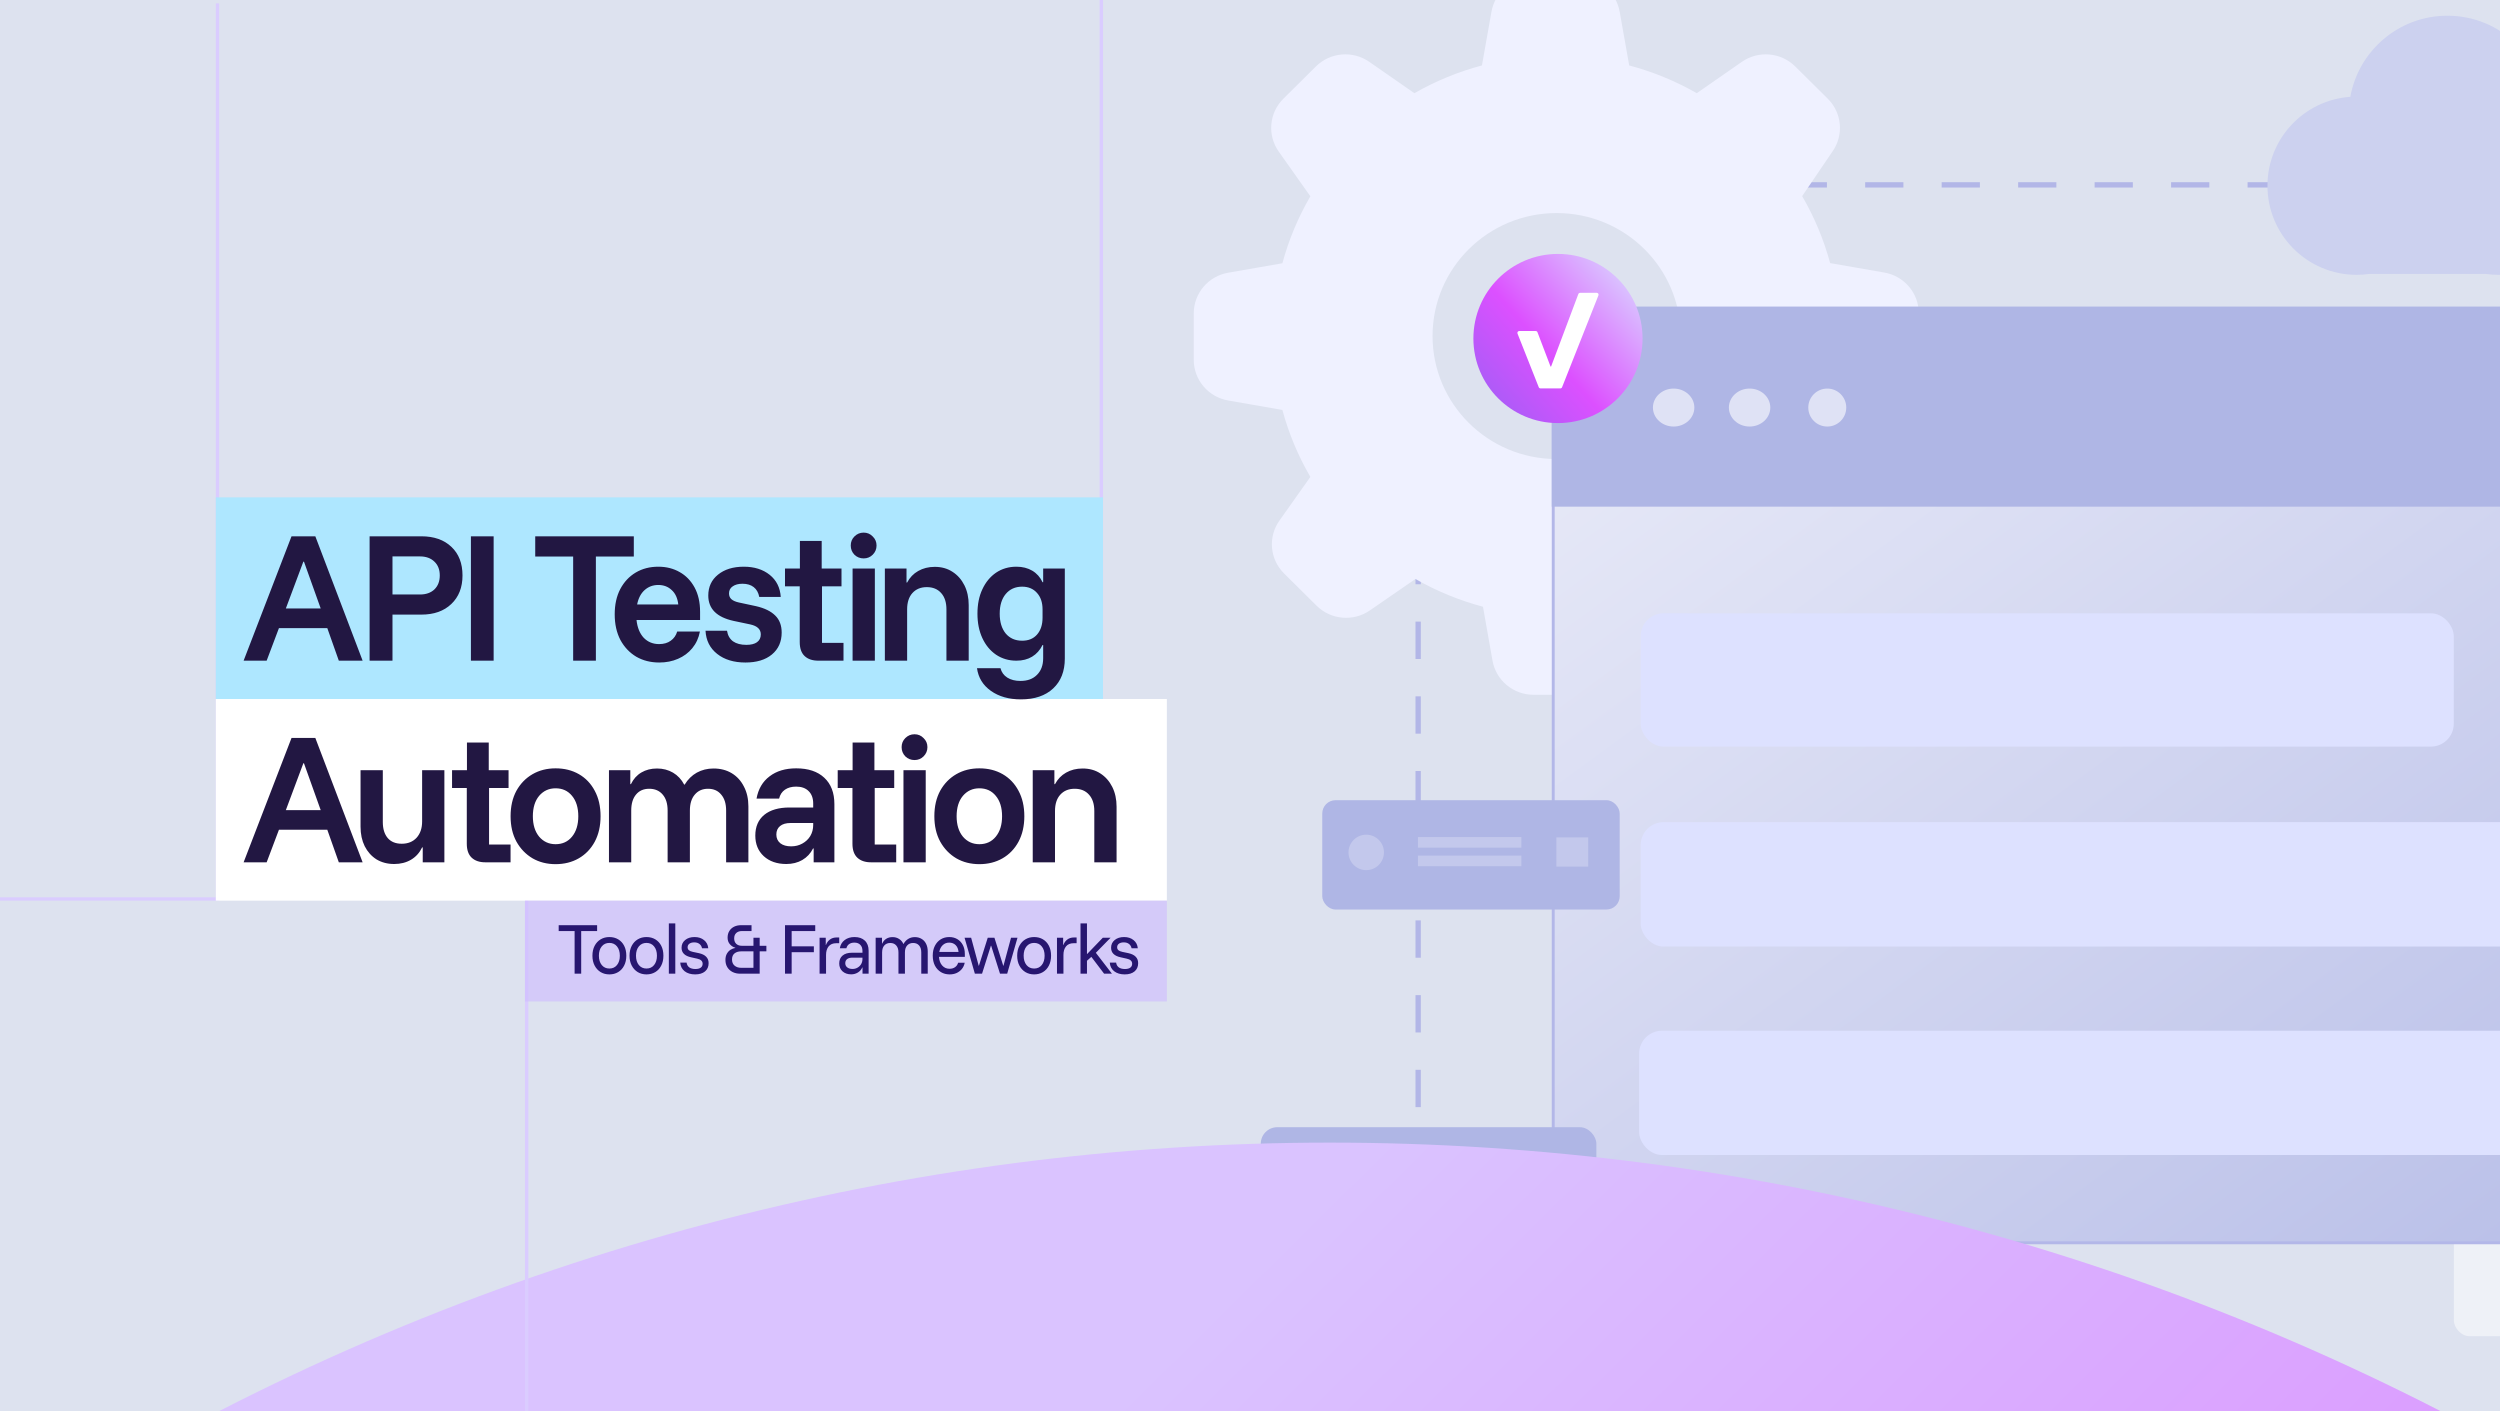 <svg width="480" height="271" viewBox="0 0 480 271" fill="none" xmlns="http://www.w3.org/2000/svg">
<g clip-path="url(#clip0_1274_288)">
<rect width="480" height="271" fill="#DDE2EF"/>
<g clip-path="url(#clip1_1274_288)">
<rect width="632.333" height="271" transform="translate(-96)" fill="#DDE2EF"/>
<path d="M272.286 237.67H272.798V234.085H272.286H271.774V237.67H272.286ZM272.286 226.914H272.798V219.743H272.286H271.774V226.914H272.286ZM272.286 212.572H272.798V205.401H272.286H271.774V212.572H272.286ZM272.286 198.231H272.798V191.06H272.286H271.774V198.231H272.286ZM272.286 183.889H272.798V176.718H272.286H271.774V183.889H272.286ZM272.286 169.547H272.798V162.377H272.286H271.774V169.547H272.286ZM272.286 155.206H272.798V148.035H272.286H271.774V155.206H272.286ZM272.286 140.864H272.798V133.694H272.286H271.774V140.864H272.286ZM272.286 126.523H272.798V119.352H272.286H271.774V126.523H272.286ZM272.286 112.181H272.798V105.01H272.286H271.774V112.181H272.286ZM272.286 97.84H272.798V90.669H272.286H271.774V97.84H272.286ZM272.286 83.498H272.798V76.327H272.286H271.774V83.498H272.286ZM272.286 69.157H272.798V61.986H272.286H271.774V69.157H272.286ZM272.286 54.815H272.798V47.644H272.286H271.774V54.815H272.286ZM272.286 40.474H272.798V36.888H272.286H271.774V40.474H272.286ZM272.286 36.888H272.798C272.798 36.402 273.192 36.007 273.679 36.007V35.495V34.983C272.627 34.983 271.774 35.836 271.774 36.888H272.286ZM273.679 35.495V36.007H277.35V35.495V34.983H273.679V35.495ZM284.692 35.495V36.007H292.034V35.495V34.983H284.692V35.495ZM299.376 35.495V36.007H306.718V35.495V34.983H299.376V35.495ZM314.06 35.495V36.007H321.403V35.495V34.983H314.06V35.495ZM328.745 35.495V36.007H336.087V35.495V34.983H328.745V35.495ZM343.429 35.495V36.007H350.771V35.495V34.983H343.429V35.495ZM358.113 35.495V36.007H365.455V35.495V34.983H358.113V35.495ZM372.797 35.495V36.007H380.139V35.495V34.983H372.797V35.495ZM387.482 35.495V36.007H394.824V35.495V34.983H387.482V35.495ZM402.166 35.495V36.007H409.508V35.495V34.983H402.166V35.495ZM416.85 35.495V36.007H424.192V35.495V34.983H416.85V35.495ZM431.534 35.495V36.007H438.876V35.495V34.983H431.534V35.495ZM446.219 35.495V36.007H453.561V35.495V34.983H446.219V35.495ZM460.903 35.495V36.007H468.245V35.495V34.983H460.903V35.495ZM475.587 35.495V36.007H482.929V35.495V34.983H475.587V35.495ZM490.271 35.495V36.007H497.613V35.495V34.983H490.271V35.495ZM504.955 35.495V36.007H512.298V35.495V34.983H504.955V35.495ZM519.64 35.495V36.007H526.982V35.495V34.983H519.64V35.495ZM534.324 35.495V36.007H541.666V35.495V34.983H534.324V35.495ZM549.008 35.495V36.007H552.679V35.495V34.983H549.008V35.495Z" fill="#B2B6E7"/>
<path d="M311.149 126.817L312.976 116.488C317.518 115.278 321.878 113.49 325.947 111.162L334.605 117.181C337.785 119.395 342.11 119.018 344.856 116.291L351.092 110.11C353.789 107.348 354.099 103.061 351.822 99.948L345.75 91.365C348.098 87.327 349.907 83.005 351.123 78.507L361.772 76.731C365.553 76.087 368.334 72.869 368.405 69.068L368.405 60.156C368.414 56.294 365.61 52.984 361.772 52.327L351.388 50.516C350.167 46.014 348.363 41.691 346.015 37.658L351.822 29.105C354.055 25.953 353.674 21.666 350.924 18.944L344.688 12.763C341.942 10.036 337.617 9.663 334.437 11.873L325.779 17.892C321.706 15.564 317.345 13.771 312.808 12.565L310.981 2.272C310.318 -1.538 306.984 -4.312 303.083 -4.304L294.256 -4.304C290.36 -4.312 287.021 -1.533 286.358 2.272L284.532 12.565C279.99 13.771 275.63 15.564 271.561 17.892L262.902 11.873C259.723 9.659 255.397 10.036 252.651 12.763L246.416 18.944C243.665 21.666 243.289 25.953 245.518 29.105L251.59 37.689C249.242 41.727 247.433 46.049 246.217 50.547L235.833 52.357C231.995 53.015 229.191 56.32 229.2 60.187L229.2 69.068C229.191 72.931 231.995 76.24 235.833 76.898L246.217 78.709C247.433 83.211 249.242 87.533 251.59 91.566L245.651 99.953C243.418 103.104 243.798 107.392 246.548 110.114L252.784 116.295C255.53 119.022 259.855 119.395 263.035 117.185L271.76 111.166C275.833 113.494 280.193 115.287 284.731 116.493L286.557 126.821C287.22 130.626 290.555 133.405 294.455 133.397L303.282 133.397C307.174 133.384 310.491 130.609 311.149 126.817ZM275.05 64.522C275.05 51.48 285.717 40.907 298.873 40.907C312.03 40.907 322.696 51.48 322.696 64.522C322.696 77.564 312.03 88.138 298.873 88.138C298.829 88.138 298.785 88.138 298.74 88.138C285.637 88.064 275.05 77.512 275.05 64.522Z" fill="#EFF1FF"/>
<path d="M469.901 3.015C480.101 3.015 488.414 11.079 488.819 21.179C493.621 24.209 496.811 29.561 496.811 35.658C496.81 45.107 489.151 52.767 479.702 52.767C478.892 52.767 478.094 52.709 477.314 52.6H454.85C454.069 52.709 453.272 52.767 452.461 52.767C443.012 52.767 435.352 45.107 435.352 35.658C435.352 26.612 442.372 19.206 451.262 18.591C452.847 9.735 460.59 3.015 469.901 3.015Z" fill="#CCD1EF"/>
<rect opacity="0.5" x="471.146" y="221.599" width="36.248" height="34.953" rx="3.016" fill="white"/>
<rect x="298.221" y="59.174" width="294.614" height="179.446" rx="13.039" fill="url(#paint0_linear_1274_288)" stroke="#B3B7E8" stroke-width="0.558"/>
<path d="M297.941 72.212C297.941 64.857 303.904 58.895 311.259 58.895H579.796C587.151 58.895 593.114 64.857 593.114 72.212V97.284H297.941V72.212Z" fill="#AFB6E5"/>
<path opacity="0.6" d="M325.316 78.25C325.316 80.264 323.535 81.896 321.338 81.896C319.142 81.896 317.361 80.264 317.361 78.25C317.361 76.237 319.142 74.605 321.338 74.605C323.535 74.605 325.316 76.236 325.316 78.25Z" fill="white"/>
<path opacity="0.6" d="M339.899 78.25C339.899 80.264 338.118 81.896 335.921 81.896C333.725 81.896 331.944 80.264 331.944 78.25C331.944 76.237 333.725 74.605 335.921 74.605C338.118 74.605 339.899 76.236 339.899 78.25Z" fill="white"/>
<path opacity="0.6" d="M354.482 78.25C354.482 80.264 352.849 81.896 350.836 81.896C348.823 81.896 347.19 80.264 347.19 78.25C347.19 76.237 348.823 74.605 350.836 74.605C352.849 74.605 354.482 76.236 354.482 78.25Z" fill="white"/>
<rect x="315.008" y="117.755" width="156.117" height="25.593" rx="4.396" fill="#DDE1FF"/>
<rect x="315.008" y="157.854" width="223.512" height="23.887" rx="4.396" fill="#DDE1FF"/>
<rect x="314.71" y="197.897" width="208.141" height="23.863" rx="4.396" fill="#DDE1FF"/>
<rect x="242.067" y="216.421" width="64.436" height="45.412" rx="3.179" fill="#AFB6E5"/>
<rect x="250.367" y="223.323" width="34.98" height="7.978" rx="1.364" fill="white" fill-opacity="0.35"/>
<rect x="250.367" y="236.211" width="50.321" height="7.364" rx="1.364" fill="white" fill-opacity="0.35"/>
<rect x="250.367" y="248.482" width="23.933" height="7.364" rx="1.364" fill="white" fill-opacity="0.35"/>
<rect x="253.874" y="153.635" width="57.109" height="20.996" rx="2.558" fill="#AFB6E5"/>
<rect x="272.243" y="160.713" width="19.856" height="2.037" fill="white" fill-opacity="0.25"/>
<rect x="272.243" y="164.278" width="19.856" height="2.037" fill="white" fill-opacity="0.25"/>
<rect x="298.825" y="160.781" width="6.11" height="5.601" fill="white" fill-opacity="0.25"/>
<circle cx="262.316" cy="163.663" r="3.403" fill="white" fill-opacity="0.25"/>
<circle cx="299.132" cy="64.993" r="16.24" fill="url(#paint1_linear_1274_288)"/>
<path d="M306.575 56.222C306.824 56.222 306.994 56.475 306.902 56.708L306.842 56.859L304.516 62.734L299.918 74.347C299.864 74.483 299.733 74.573 299.586 74.573H295.772C295.626 74.573 295.494 74.483 295.44 74.347L291.362 64.047C291.269 63.812 291.441 63.558 291.691 63.558H294.863C295.009 63.558 295.14 63.649 295.193 63.786L297.701 70.374H297.81L300.682 62.734L302.89 56.859L303.043 56.454C303.096 56.314 303.229 56.222 303.377 56.222H306.575Z" fill="white"/>
<g filter="url(#filter0_f_1274_288)">
<circle cx="255.332" cy="686.211" r="466.83" fill="url(#paint2_linear_1274_288)"/>
</g>
<line x1="41.758" y1="0.646" x2="41.758" y2="172.924" stroke="#DACCFF" stroke-width="0.645"/>
<line x1="101.12" y1="151.631" x2="101.12" y2="280.033" stroke="#DACCFF" stroke-width="0.645"/>
<line x1="211.456" y1="-1.936" x2="211.456" y2="126.467" stroke="#DACCFF" stroke-width="0.645"/>
<path d="M-96 172.602L41.758 172.602" stroke="#DACCFF" stroke-width="0.645"/>
<rect x="41.436" y="134.21" width="182.602" height="38.714" fill="white"/>
<rect x="41.436" y="95.495" width="170.343" height="38.714" fill="#AEE7FF"/>
<path d="M46.774 126.85L55.973 102.97H60.542L69.623 126.85H65.053L62.842 120.6H53.555L51.197 126.85H46.774ZM54.882 116.826H61.574L58.361 107.834H58.243L54.882 116.826ZM70.964 126.85V102.97H80.899C83.336 102.97 85.263 103.648 86.678 105.004C88.093 106.34 88.8 108.168 88.8 110.487C88.8 112.787 88.083 114.615 86.648 115.971C85.233 117.327 83.317 118.005 80.899 118.005H75.357V126.85H70.964ZM75.357 114.143H80.634C81.793 114.143 82.717 113.819 83.405 113.17C84.093 112.502 84.437 111.608 84.437 110.487C84.437 109.367 84.093 108.483 83.405 107.834C82.717 107.166 81.793 106.832 80.634 106.832H75.357V114.143ZM90.416 126.85V102.97H94.779V126.85H90.416ZM114.409 126.85H110.046V106.861H102.764V102.97H121.691V106.861H114.409V126.85ZM126.574 127.203C124.923 127.203 123.449 126.83 122.152 126.083C120.874 125.317 119.862 124.245 119.115 122.87C118.388 121.474 118.024 119.833 118.024 117.946C118.024 116.079 118.378 114.467 119.086 113.111C119.813 111.735 120.805 110.674 122.063 109.927C123.321 109.18 124.766 108.807 126.397 108.807C127.93 108.807 129.296 109.151 130.495 109.839C131.694 110.507 132.647 111.49 133.355 112.787C134.062 114.084 134.416 115.647 134.416 117.475V119.037H122.211C122.368 120.491 122.83 121.631 123.596 122.457C124.382 123.263 125.365 123.666 126.544 123.666C127.448 123.666 128.195 123.449 128.785 123.017C129.394 122.585 129.807 121.995 130.023 121.248H134.386C134.151 122.486 133.659 123.558 132.912 124.462C132.185 125.346 131.271 126.024 130.171 126.496C129.09 126.968 127.891 127.203 126.574 127.203ZM122.328 116.059H130.23C130.092 114.841 129.669 113.917 128.962 113.288C128.274 112.64 127.419 112.315 126.397 112.315C125.375 112.315 124.5 112.64 123.773 113.288C123.046 113.937 122.564 114.86 122.328 116.059ZM143.124 127.203C140.903 127.203 139.095 126.653 137.7 125.552C136.304 124.452 135.558 122.968 135.459 121.101H139.587C139.724 121.985 140.107 122.663 140.736 123.135C141.385 123.587 142.24 123.813 143.301 123.813C144.186 123.813 144.864 123.646 145.336 123.312C145.827 122.958 146.073 122.457 146.073 121.808C146.073 120.826 145.404 120.187 144.068 119.892L140.854 119.214C137.611 118.506 135.99 116.885 135.99 114.349C135.99 112.679 136.609 111.342 137.847 110.34C139.105 109.318 140.756 108.807 142.8 108.807C144.825 108.807 146.485 109.328 147.783 110.369C149.08 111.411 149.787 112.826 149.905 114.615H145.778C145.621 113.789 145.267 113.16 144.716 112.728C144.166 112.296 143.449 112.079 142.564 112.079C141.778 112.079 141.149 112.246 140.677 112.581C140.206 112.895 139.97 113.347 139.97 113.937C139.97 114.408 140.127 114.782 140.442 115.057C140.756 115.332 141.228 115.539 141.857 115.676L145.159 116.384C146.79 116.757 148.018 117.357 148.844 118.182C149.669 118.988 150.082 120.079 150.082 121.455C150.082 123.223 149.453 124.629 148.195 125.67C146.957 126.692 145.267 127.203 143.124 127.203ZM157.116 126.85C155.996 126.85 155.121 126.555 154.492 125.965C153.863 125.376 153.549 124.481 153.549 123.282V112.581H150.719V109.161H153.578V103.854H157.765V109.161H161.568V112.581H157.824V123.43H161.951V126.85H157.116ZM163.697 126.85V109.161H167.972V126.85H163.697ZM165.82 107.215C165.132 107.215 164.542 106.979 164.051 106.507C163.579 106.016 163.343 105.426 163.343 104.739C163.343 104.051 163.579 103.471 164.051 102.999C164.542 102.508 165.132 102.262 165.82 102.262C166.508 102.262 167.087 102.508 167.559 102.999C168.05 103.471 168.296 104.051 168.296 104.739C168.296 105.426 168.05 106.016 167.559 106.507C167.087 106.979 166.508 107.215 165.82 107.215ZM169.894 126.85V109.161H174.051V111.844H174.169C174.68 110.88 175.387 110.143 176.292 109.632C177.215 109.102 178.277 108.836 179.476 108.836C180.773 108.836 181.903 109.151 182.866 109.78C183.849 110.409 184.615 111.274 185.165 112.374C185.716 113.475 185.991 114.743 185.991 116.177V126.85H181.716V117.003C181.716 115.666 181.382 114.625 180.714 113.878C180.046 113.111 179.122 112.728 177.943 112.728C176.783 112.728 175.859 113.111 175.171 113.878C174.503 114.625 174.169 115.666 174.169 117.003V126.85H169.894ZM196.013 134.279C193.714 134.279 191.797 133.738 190.264 132.657C188.731 131.576 187.837 130.122 187.582 128.294H192.092C192.289 129.061 192.721 129.66 193.389 130.093C194.077 130.525 194.922 130.741 195.925 130.741C197.281 130.741 198.342 130.348 199.109 129.562C199.895 128.776 200.288 127.714 200.288 126.378V123.843H200.17C199.679 124.825 199.011 125.572 198.165 126.083C197.32 126.594 196.318 126.85 195.158 126.85C193.684 126.85 192.377 126.466 191.237 125.7C190.117 124.933 189.242 123.872 188.613 122.516C187.984 121.16 187.67 119.597 187.67 117.828C187.67 116.04 187.984 114.477 188.613 113.141C189.242 111.785 190.117 110.723 191.237 109.957C192.377 109.19 193.684 108.807 195.158 108.807C196.318 108.807 197.33 109.062 198.195 109.573C199.06 110.084 199.718 110.822 200.17 111.785H200.288V109.161H204.445V126.437C204.445 128.874 203.698 130.79 202.204 132.186C200.711 133.581 198.647 134.279 196.013 134.279ZM196.249 123.017C197.468 123.017 198.421 122.624 199.109 121.838C199.816 121.032 200.17 119.951 200.17 118.595V117.003C200.17 115.686 199.816 114.634 199.109 113.848C198.401 113.042 197.448 112.64 196.249 112.64C194.932 112.64 193.881 113.111 193.095 114.055C192.328 114.978 191.945 116.236 191.945 117.828C191.945 119.42 192.328 120.688 193.095 121.631C193.881 122.555 194.932 123.017 196.249 123.017Z" fill="#221742"/>
<rect opacity="0.6" x="100.798" y="172.924" width="123.24" height="19.357" fill="#CFBBFF"/>
<path d="M111.589 186.947H110.324V178.763H107.267V177.637H114.646V178.763H111.589V186.947ZM116.998 187.085C116.378 187.085 115.822 186.94 115.332 186.648C114.841 186.35 114.454 185.932 114.171 185.395C113.887 184.859 113.746 184.227 113.746 183.499C113.746 182.763 113.887 182.127 114.171 181.591C114.454 181.054 114.841 180.641 115.332 180.349C115.822 180.058 116.378 179.913 116.998 179.913C117.635 179.913 118.198 180.058 118.688 180.349C119.179 180.641 119.562 181.054 119.838 181.591C120.114 182.127 120.251 182.763 120.251 183.499C120.251 184.227 120.11 184.863 119.826 185.407C119.55 185.943 119.167 186.357 118.677 186.648C118.186 186.94 117.627 187.085 116.998 187.085ZM116.998 185.959C117.612 185.959 118.098 185.737 118.458 185.292C118.826 184.84 119.01 184.242 119.01 183.499C119.01 182.748 118.826 182.15 118.458 181.706C118.098 181.261 117.612 181.039 116.998 181.039C116.393 181.039 115.906 181.261 115.539 181.706C115.171 182.15 114.987 182.748 114.987 183.499C114.987 184.242 115.171 184.84 115.539 185.292C115.906 185.737 116.393 185.959 116.998 185.959ZM124.122 187.085C123.501 187.085 122.945 186.94 122.455 186.648C121.964 186.35 121.577 185.932 121.294 185.395C121.01 184.859 120.869 184.227 120.869 183.499C120.869 182.763 121.01 182.127 121.294 181.591C121.577 181.054 121.964 180.641 122.455 180.349C122.945 180.058 123.501 179.913 124.122 179.913C124.758 179.913 125.321 180.058 125.811 180.349C126.302 180.641 126.685 181.054 126.961 181.591C127.237 182.127 127.374 182.763 127.374 183.499C127.374 184.227 127.233 184.863 126.949 185.407C126.673 185.943 126.29 186.357 125.8 186.648C125.309 186.94 124.75 187.085 124.122 187.085ZM124.122 185.959C124.735 185.959 125.221 185.737 125.581 185.292C125.949 184.84 126.133 184.242 126.133 183.499C126.133 182.748 125.949 182.15 125.581 181.706C125.221 181.261 124.735 181.039 124.122 181.039C123.516 181.039 123.03 181.261 122.662 181.706C122.294 182.15 122.11 182.748 122.11 183.499C122.11 184.242 122.294 184.84 122.662 185.292C123.03 185.737 123.516 185.959 124.122 185.959ZM128.417 186.947V177.292H129.658V186.947H128.417ZM133.469 187.085C132.641 187.085 131.967 186.882 131.446 186.476C130.932 186.062 130.652 185.51 130.606 184.821H131.825C131.879 185.219 132.051 185.526 132.342 185.74C132.633 185.947 133.024 186.051 133.515 186.051C133.967 186.051 134.312 185.963 134.549 185.786C134.787 185.61 134.905 185.361 134.905 185.039C134.905 184.533 134.557 184.208 133.859 184.062L132.721 183.809C131.48 183.549 130.859 182.936 130.859 181.97C130.859 181.357 131.089 180.863 131.549 180.487C132.009 180.104 132.61 179.913 133.354 179.913C134.089 179.913 134.695 180.108 135.17 180.499C135.653 180.882 135.925 181.403 135.986 182.062H134.79C134.714 181.702 134.545 181.426 134.285 181.234C134.032 181.035 133.702 180.936 133.296 180.936C132.905 180.936 132.595 181.02 132.365 181.188C132.135 181.357 132.02 181.587 132.02 181.878C132.02 182.108 132.101 182.296 132.262 182.441C132.423 182.579 132.679 182.687 133.032 182.763L134.181 183.005C134.81 183.143 135.277 183.372 135.584 183.694C135.898 184.008 136.055 184.422 136.055 184.936C136.055 185.595 135.825 186.12 135.365 186.51C134.905 186.894 134.273 187.085 133.469 187.085ZM142.088 186.947C141.559 186.947 141.08 186.84 140.651 186.625C140.229 186.411 139.896 186.108 139.651 185.717C139.406 185.319 139.283 184.851 139.283 184.315C139.283 183.832 139.379 183.426 139.57 183.097C139.762 182.767 140.003 182.514 140.295 182.338C140.593 182.162 140.888 182.051 141.18 182.005V181.959C140.789 181.859 140.444 181.641 140.145 181.303C139.846 180.966 139.697 180.541 139.697 180.028C139.697 179.537 139.808 179.112 140.03 178.752C140.252 178.391 140.559 178.116 140.95 177.924C141.341 177.732 141.781 177.637 142.272 177.637H144.295V178.763H142.421C141.992 178.763 141.639 178.886 141.364 179.131C141.095 179.376 140.961 179.725 140.961 180.177C140.961 180.621 141.095 180.97 141.364 181.223C141.639 181.468 141.992 181.591 142.421 181.591H144.663V180.051H145.858V181.591H147.145V182.66H145.858V186.947H142.088ZM142.329 185.821H144.663V182.66H142.318C141.789 182.66 141.36 182.79 141.03 183.051C140.708 183.311 140.547 183.702 140.547 184.223C140.547 184.736 140.712 185.131 141.042 185.407C141.371 185.683 141.8 185.821 142.329 185.821ZM151.997 186.947H150.721V177.637H156.526V178.763H151.997V181.694H156.261V182.821H151.997V186.947ZM157.359 186.947V180.051H158.543V181.43H158.589C158.743 181.001 158.992 180.656 159.336 180.395C159.689 180.127 160.118 179.993 160.624 179.993H161.13V181.097H160.555C159.919 181.097 159.432 181.3 159.095 181.706C158.766 182.112 158.601 182.66 158.601 183.349V186.947H157.359ZM163.43 187.074C162.748 187.074 162.193 186.882 161.763 186.499C161.342 186.108 161.131 185.606 161.131 184.993C161.131 184.342 161.342 183.836 161.763 183.476C162.193 183.108 162.798 182.924 163.58 182.924H165.591V182.579C165.591 182.074 165.453 181.683 165.177 181.407C164.909 181.123 164.53 180.982 164.039 180.982C163.633 180.982 163.296 181.077 163.028 181.269C162.767 181.453 162.595 181.717 162.511 182.062H161.246C161.361 181.395 161.671 180.87 162.177 180.487C162.683 180.104 163.311 179.913 164.062 179.913C164.913 179.913 165.576 180.142 166.051 180.602C166.534 181.062 166.775 181.71 166.775 182.545V186.947H165.603V185.752H165.557C165.38 186.158 165.101 186.48 164.717 186.717C164.334 186.955 163.905 187.074 163.43 187.074ZM163.683 186.039C164.043 186.039 164.365 185.955 164.649 185.786C164.94 185.618 165.17 185.392 165.338 185.108C165.507 184.817 165.591 184.495 165.591 184.143V183.867H163.66C163.216 183.867 162.875 183.963 162.637 184.154C162.407 184.338 162.292 184.599 162.292 184.936C162.292 185.273 162.419 185.541 162.671 185.74C162.924 185.94 163.262 186.039 163.683 186.039ZM168.125 186.947V180.051H169.343V181.165H169.389C169.566 180.759 169.822 180.453 170.159 180.246C170.504 180.031 170.907 179.924 171.366 179.924C171.834 179.924 172.248 180.039 172.608 180.269C172.976 180.491 173.255 180.813 173.447 181.234H173.481C173.711 180.813 174.01 180.491 174.378 180.269C174.746 180.039 175.171 179.924 175.654 179.924C176.144 179.924 176.577 180.039 176.953 180.269C177.328 180.491 177.616 180.809 177.815 181.223C178.022 181.637 178.125 182.123 178.125 182.683V186.947H176.884V182.867C176.884 182.292 176.746 181.848 176.47 181.533C176.194 181.211 175.811 181.051 175.321 181.051C174.838 181.051 174.455 181.211 174.171 181.533C173.888 181.848 173.746 182.292 173.746 182.867V186.947H172.504V182.867C172.504 182.292 172.363 181.848 172.079 181.533C171.803 181.211 171.42 181.051 170.93 181.051C170.447 181.051 170.064 181.211 169.78 181.533C169.504 181.848 169.366 182.292 169.366 182.867V186.947H168.125ZM182.328 187.085C181.708 187.085 181.152 186.94 180.662 186.648C180.171 186.35 179.784 185.932 179.501 185.395C179.225 184.851 179.087 184.212 179.087 183.476C179.087 182.748 179.225 182.12 179.501 181.591C179.776 181.054 180.152 180.641 180.627 180.349C181.102 180.058 181.646 179.913 182.259 179.913C182.834 179.913 183.344 180.043 183.788 180.303C184.24 180.564 184.597 180.939 184.857 181.43C185.118 181.92 185.248 182.499 185.248 183.166V183.717H180.282C180.328 184.415 180.535 184.97 180.903 185.384C181.271 185.798 181.742 186.005 182.317 186.005C182.731 186.005 183.083 185.901 183.374 185.694C183.665 185.487 183.861 185.204 183.96 184.844H185.225C185.133 185.311 184.949 185.714 184.673 186.051C184.397 186.38 184.06 186.637 183.662 186.821C183.263 186.997 182.819 187.085 182.328 187.085ZM180.34 182.775H184.041C183.987 182.208 183.8 181.767 183.478 181.453C183.156 181.139 182.746 180.982 182.248 180.982C181.757 180.982 181.344 181.143 181.006 181.464C180.669 181.779 180.447 182.215 180.34 182.775ZM187.173 186.947L185.196 180.051H186.46L187.909 185.418H187.954L189.644 180.051H190.932L192.621 185.418H192.667L194.116 180.051H195.357L193.38 186.947H192.001L190.299 181.568H190.253L188.552 186.947H187.173ZM198.552 187.085C197.932 187.085 197.376 186.94 196.886 186.648C196.395 186.35 196.008 185.932 195.725 185.395C195.441 184.859 195.3 184.227 195.3 183.499C195.3 182.763 195.441 182.127 195.725 181.591C196.008 181.054 196.395 180.641 196.886 180.349C197.376 180.058 197.932 179.913 198.552 179.913C199.189 179.913 199.752 180.058 200.242 180.349C200.733 180.641 201.116 181.054 201.392 181.591C201.668 182.127 201.805 182.763 201.805 183.499C201.805 184.227 201.664 184.863 201.38 185.407C201.104 185.943 200.721 186.357 200.231 186.648C199.74 186.94 199.181 187.085 198.552 187.085ZM198.552 185.959C199.166 185.959 199.652 185.737 200.012 185.292C200.38 184.84 200.564 184.242 200.564 183.499C200.564 182.748 200.38 182.15 200.012 181.706C199.652 181.261 199.166 181.039 198.552 181.039C197.947 181.039 197.461 181.261 197.093 181.706C196.725 182.15 196.541 182.748 196.541 183.499C196.541 184.242 196.725 184.84 197.093 185.292C197.461 185.737 197.947 185.959 198.552 185.959ZM202.94 186.947V180.051H204.124V181.43H204.17C204.323 181.001 204.572 180.656 204.917 180.395C205.269 180.127 205.699 179.993 206.204 179.993H206.71V181.097H206.135C205.499 181.097 205.013 181.3 204.676 181.706C204.346 182.112 204.181 182.66 204.181 183.349V186.947H202.94ZM207.458 186.947V177.292H208.699V183.154H208.745L211.734 180.051H213.228L210.401 182.936L213.493 186.947H211.987L209.538 183.717L208.699 184.464V186.947H207.458ZM215.939 187.085C215.111 187.085 214.437 186.882 213.916 186.476C213.402 186.062 213.122 185.51 213.076 184.821H214.295C214.349 185.219 214.521 185.526 214.812 185.74C215.103 185.947 215.494 186.051 215.985 186.051C216.437 186.051 216.782 185.963 217.019 185.786C217.257 185.61 217.375 185.361 217.375 185.039C217.375 184.533 217.027 184.208 216.329 184.062L215.191 183.809C213.95 183.549 213.329 182.936 213.329 181.97C213.329 181.357 213.559 180.863 214.019 180.487C214.479 180.104 215.08 179.913 215.824 179.913C216.559 179.913 217.165 180.108 217.64 180.499C218.123 180.882 218.395 181.403 218.456 182.062H217.26C217.184 181.702 217.015 181.426 216.755 181.234C216.502 181.035 216.172 180.936 215.766 180.936C215.375 180.936 215.065 181.02 214.835 181.188C214.605 181.357 214.49 181.587 214.49 181.878C214.49 182.108 214.571 182.296 214.732 182.441C214.893 182.579 215.149 182.687 215.502 182.763L216.651 183.005C217.28 183.143 217.747 183.372 218.054 183.694C218.368 184.008 218.525 184.422 218.525 184.936C218.525 185.595 218.295 186.12 217.835 186.51C217.375 186.894 216.743 187.085 215.939 187.085Z" fill="#271670"/>
<path d="M46.774 165.564L55.973 141.684H60.542L69.623 165.564H65.053L62.842 159.314H53.555L51.197 165.564H46.774ZM54.882 155.541H61.574L58.361 146.549H58.243L54.882 155.541ZM75.681 165.889C74.403 165.889 73.273 165.594 72.291 165.004C71.328 164.395 70.571 163.55 70.021 162.469C69.49 161.388 69.225 160.14 69.225 158.725V147.876H73.499V157.84C73.499 159.137 73.814 160.16 74.443 160.906C75.072 161.634 75.966 161.997 77.126 161.997C78.325 161.997 79.278 161.614 79.985 160.847C80.693 160.061 81.047 159.02 81.047 157.722V147.876H85.321V165.564H81.165V162.705H81.047C80.555 163.727 79.848 164.513 78.924 165.063C78 165.614 76.919 165.889 75.681 165.889ZM93.192 165.564C92.071 165.564 91.197 165.27 90.568 164.68C89.939 164.09 89.624 163.196 89.624 161.997V151.295H86.794V147.876H89.654V142.569H93.84V147.876H97.643V151.295H93.899V162.145H98.027V165.564H93.192ZM106.671 165.918C105.02 165.918 103.546 165.545 102.249 164.798C100.952 164.031 99.92 162.96 99.153 161.584C98.406 160.209 98.033 158.587 98.033 156.72C98.033 154.833 98.406 153.202 99.153 151.826C99.92 150.45 100.952 149.389 102.249 148.642C103.546 147.895 105.02 147.522 106.671 147.522C108.361 147.522 109.855 147.895 111.152 148.642C112.449 149.389 113.462 150.45 114.189 151.826C114.936 153.202 115.309 154.833 115.309 156.72C115.309 158.587 114.936 160.218 114.189 161.614C113.442 162.99 112.42 164.051 111.123 164.798C109.826 165.545 108.342 165.918 106.671 165.918ZM106.671 162.086C107.988 162.086 109.039 161.604 109.826 160.641C110.631 159.658 111.034 158.351 111.034 156.72C111.034 155.069 110.631 153.762 109.826 152.799C109.039 151.836 107.988 151.354 106.671 151.354C105.394 151.354 104.342 151.836 103.517 152.799C102.711 153.762 102.308 155.069 102.308 156.72C102.308 158.351 102.711 159.658 103.517 160.641C104.342 161.604 105.394 162.086 106.671 162.086ZM116.921 165.564V147.876H121.019V150.558H121.137C121.609 149.576 122.277 148.829 123.142 148.318C124.007 147.807 125.009 147.551 126.149 147.551C127.289 147.551 128.311 147.817 129.215 148.347C130.119 148.878 130.837 149.644 131.367 150.647H131.456C132.065 149.644 132.841 148.878 133.785 148.347C134.748 147.817 135.819 147.551 136.998 147.551C138.335 147.551 139.504 147.856 140.507 148.465C141.509 149.074 142.285 149.929 142.836 151.03C143.406 152.111 143.691 153.379 143.691 154.833V165.564H139.416V155.629C139.416 154.312 139.101 153.29 138.472 152.563C137.863 151.816 137.018 151.443 135.937 151.443C134.876 151.443 134.03 151.816 133.402 152.563C132.773 153.29 132.458 154.312 132.458 155.629V165.564H128.183V155.629C128.183 154.312 127.869 153.29 127.24 152.563C126.611 151.816 125.746 151.443 124.646 151.443C123.565 151.443 122.719 151.816 122.11 152.563C121.501 153.29 121.196 154.312 121.196 155.629V165.564H116.921ZM150.974 165.889C149.186 165.889 147.741 165.388 146.641 164.385C145.56 163.383 145.019 162.066 145.019 160.435C145.019 158.725 145.589 157.398 146.729 156.455C147.889 155.511 149.51 155.04 151.593 155.04H156.134V154.273C156.134 153.251 155.839 152.455 155.249 151.885C154.679 151.315 153.883 151.03 152.861 151.03C151.996 151.03 151.279 151.227 150.709 151.62C150.139 152.013 149.766 152.583 149.589 153.33H145.255C145.589 151.482 146.424 150.057 147.761 149.055C149.097 148.033 150.797 147.522 152.861 147.522C155.18 147.522 156.979 148.121 158.256 149.32C159.553 150.519 160.202 152.209 160.202 154.391V165.564H156.222V162.911H156.104C155.632 163.855 154.945 164.592 154.04 165.122C153.156 165.633 152.134 165.889 150.974 165.889ZM151.888 162.498C152.694 162.498 153.411 162.321 154.04 161.968C154.689 161.614 155.2 161.132 155.573 160.523C155.947 159.894 156.134 159.187 156.134 158.4V158.017H151.8C150.915 158.017 150.237 158.214 149.766 158.607C149.294 159 149.058 159.54 149.058 160.228C149.058 160.936 149.314 161.496 149.825 161.909C150.336 162.302 151.023 162.498 151.888 162.498ZM167.238 165.564C166.117 165.564 165.243 165.27 164.614 164.68C163.985 164.09 163.67 163.196 163.67 161.997V151.295H160.84V147.876H163.7V142.569H167.886V147.876H171.689V151.295H167.945V162.145H172.072V165.564H167.238ZM173.465 165.564V147.876H177.739V165.564H173.465ZM175.587 145.93C174.899 145.93 174.31 145.694 173.818 145.222C173.347 144.731 173.111 144.141 173.111 143.453C173.111 142.765 173.347 142.186 173.818 141.714C174.31 141.223 174.899 140.977 175.587 140.977C176.275 140.977 176.855 141.223 177.327 141.714C177.818 142.186 178.064 142.765 178.064 143.453C178.064 144.141 177.818 144.731 177.327 145.222C176.855 145.694 176.275 145.93 175.587 145.93ZM188.034 165.918C186.383 165.918 184.909 165.545 183.612 164.798C182.315 164.031 181.283 162.96 180.517 161.584C179.77 160.209 179.396 158.587 179.396 156.72C179.396 154.833 179.77 153.202 180.517 151.826C181.283 150.45 182.315 149.389 183.612 148.642C184.909 147.895 186.383 147.522 188.034 147.522C189.725 147.522 191.218 147.895 192.516 148.642C193.813 149.389 194.825 150.45 195.552 151.826C196.299 153.202 196.672 154.833 196.672 156.72C196.672 158.587 196.299 160.218 195.552 161.614C194.805 162.99 193.783 164.051 192.486 164.798C191.189 165.545 189.705 165.918 188.034 165.918ZM188.034 162.086C189.351 162.086 190.403 161.604 191.189 160.641C191.995 159.658 192.398 158.351 192.398 156.72C192.398 155.069 191.995 153.762 191.189 152.799C190.403 151.836 189.351 151.354 188.034 151.354C186.757 151.354 185.705 151.836 184.88 152.799C184.074 153.762 183.671 155.069 183.671 156.72C183.671 158.351 184.074 159.658 184.88 160.641C185.705 161.604 186.757 162.086 188.034 162.086ZM198.285 165.564V147.876H202.442V150.558H202.56C203.071 149.595 203.778 148.858 204.682 148.347C205.606 147.817 206.667 147.551 207.866 147.551C209.163 147.551 210.293 147.866 211.257 148.495C212.239 149.124 213.006 149.988 213.556 151.089C214.106 152.19 214.382 153.457 214.382 154.892V165.564H210.107V155.718C210.107 154.381 209.773 153.339 209.104 152.593C208.436 151.826 207.512 151.443 206.333 151.443C205.174 151.443 204.25 151.826 203.562 152.593C202.894 153.339 202.56 154.381 202.56 155.718V165.564H198.285Z" fill="#221742"/>
</g>
</g>
<defs>
<filter id="filter0_f_1274_288" x="-348.095" y="82.784" width="1206.85" height="1206.85" filterUnits="userSpaceOnUse" color-interpolation-filters="sRGB">
<feFlood flood-opacity="0" result="BackgroundImageFix"/>
<feBlend mode="normal" in="SourceGraphic" in2="BackgroundImageFix" result="shape"/>
<feGaussianBlur stdDeviation="68.299" result="effect1_foregroundBlur_1274_288"/>
</filter>
<linearGradient id="paint0_linear_1274_288" x1="273.28" y1="-57.638" x2="524.176" y2="285.065" gradientUnits="userSpaceOnUse">
<stop stop-color="white"/>
<stop offset="1" stop-color="#AFB6E5"/>
</linearGradient>
<linearGradient id="paint1_linear_1274_288" x1="281.133" y1="79.745" x2="314.696" y2="50.106" gradientUnits="userSpaceOnUse">
<stop stop-color="#9760F4"/>
<stop offset="0.451" stop-color="#DC50FF"/>
<stop offset="0.895" stop-color="#DAC3FF"/>
</linearGradient>
<linearGradient id="paint2_linear_1274_288" x1="910.54" y1="1210.18" x2="0.125" y2="289.599" gradientUnits="userSpaceOnUse">
<stop stop-color="#9760F4"/>
<stop offset="0.451" stop-color="#DC50FF"/>
<stop offset="0.895" stop-color="#DAC3FF"/>
</linearGradient>
<clipPath id="clip0_1274_288">
<rect width="480" height="271" fill="white"/>
</clipPath>
<clipPath id="clip1_1274_288">
<rect width="632.333" height="271" fill="white" transform="translate(-96)"/>
</clipPath>
</defs>
</svg>
